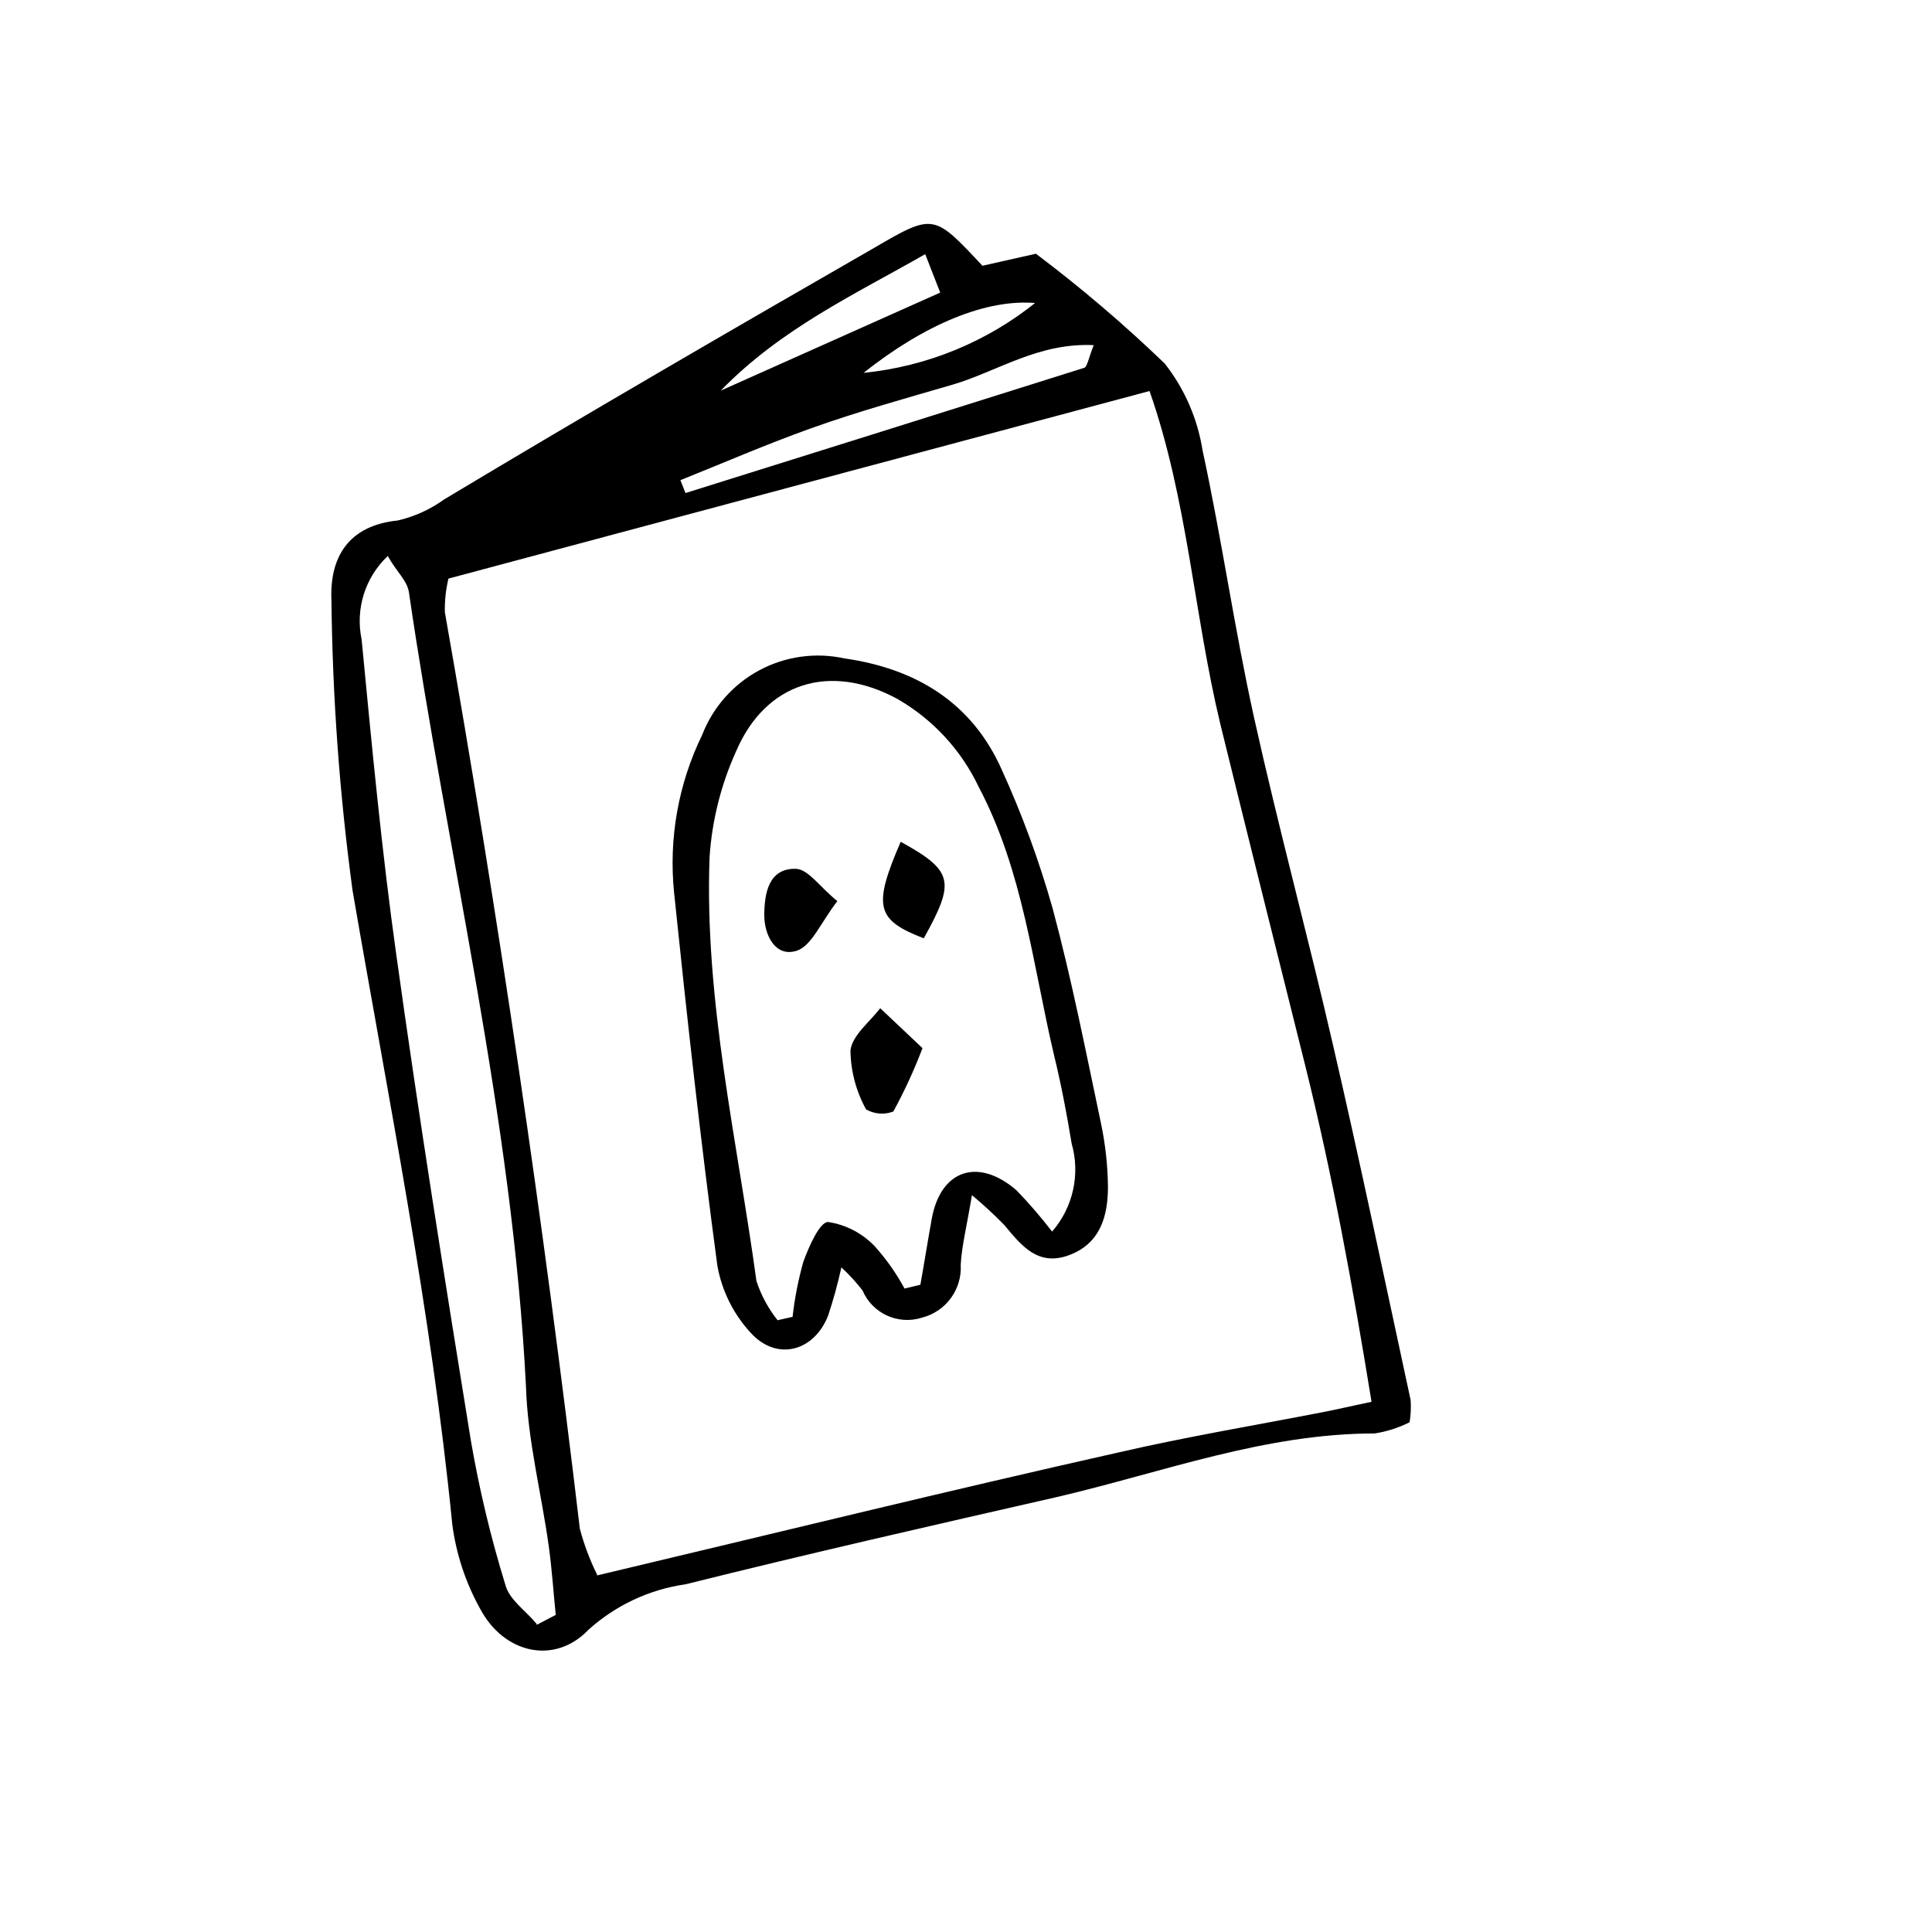<?xml version="1.0" encoding="UTF-8"?>
<!-- Uploaded to: SVG Repo, www.svgrepo.com, Generator: SVG Repo Mixer Tools -->
<svg fill="#000000" width="800px" height="800px" version="1.1" viewBox="144 144 512 512" xmlns="http://www.w3.org/2000/svg">
 <g>
  <path d="m404.36 214.43 14.164-3.191c11.961 9.004 23.363 18.723 34.148 29.109 5.246 6.688 8.695 14.609 10.02 23.008 5.094 23.512 8.453 47.359 13.66 70.871 6.438 29.055 14.273 57.824 20.938 86.824 7.223 31.234 13.77 62.641 20.543 93.988l-0.004-0.004c0.145 1.965 0.051 3.938-0.277 5.879-2.906 1.461-6.023 2.461-9.238 2.965-29.109 0-55.98 10.242-83.969 16.793-32.914 7.5-65.887 15.004-98.633 23.176-9.617 1.363-18.605 5.574-25.805 12.094-8.957 9.348-22.391 6.269-28.66-5.598h-0.004c-3.856-6.93-6.363-14.527-7.387-22.395-5.598-56.594-16.793-111.96-26.422-167.94v0.004c-3.449-25.5-5.316-51.188-5.598-76.918-0.504-11.195 4.309-19.816 17.578-21.16h-0.004c4.438-1.027 8.625-2.93 12.316-5.598 37.508-22.504 75.797-44.727 113.97-66.668 15.73-9.184 15.785-9.016 28.66 4.758zm-102.11 347.07c47.191-11.195 92.699-22.391 138.38-32.637 17.746-4.086 35.77-7.109 53.684-10.578 3.805-0.727 7.559-1.625 13.156-2.801-4.981-30.621-10.355-60.234-17.688-89.566-7.332-29.332-15.004-60.008-22.391-90.07-6.996-29.109-8.676-59.504-18.754-88.223l-185.79 49.707c-0.703 2.914-1.023 5.906-0.953 8.902 14.219 80.609 26.141 161.57 35.77 242.89 1.105 4.172 2.625 8.223 4.535 12.094zm-16.012 13.098 5.039-2.633c-0.617-6.047-1.008-12.148-1.848-18.191-1.961-14.164-5.598-27.988-6.047-42.434-3.582-71.148-20.77-140.28-31.012-210.37-0.449-3.137-3.414-5.598-5.598-9.629h0.004c-6.012 5.656-8.641 14.035-6.941 22.113 2.688 27.988 5.316 55.98 9.18 83.52 5.988 43.047 12.82 85.984 19.762 128.75 2.219 12.91 5.269 25.66 9.125 38.18 1.008 4.027 5.371 6.883 8.285 10.41zm147.79-339.12c-14.836-0.785-25.75 6.996-37.617 10.469-11.867 3.469-25.246 7.164-37.562 11.586-12.312 4.422-23.062 9.125-34.535 13.715l1.344 3.414c35.191-11.008 70.367-22.055 105.52-33.141 0.949-0.055 1.23-2.516 2.797-6.379zm-40.863-13.938-3.973-10.188c-18.695 10.691-38.176 19.703-54.188 36.164zm25.582 2.801c-13.211-1.289-29.668 5.598-45.902 18.473v-0.004c16.789-1.676 32.719-8.211 45.848-18.809z"/>
  <path d="m401.57 460.73c-1.398 8.453-2.688 13.379-2.969 18.418 0.387 6.551-3.938 12.449-10.297 14.051-6.324 2.004-13.129-1.121-15.73-7.223-1.691-2.188-3.566-4.227-5.598-6.102-0.957 4.332-2.133 8.609-3.527 12.82-3.75 9.461-13.547 12.09-20.434 4.59-4.606-4.961-7.695-11.137-8.898-17.801-4.422-32.914-8.062-65.887-11.477-98.914-1.461-14.359 1.117-28.844 7.445-41.816 2.836-7.324 8.199-13.391 15.117-17.109 6.918-3.715 14.938-4.836 22.613-3.156 18.695 2.688 33.586 11.477 41.594 29.332l-0.004 0.004c5.445 11.934 9.977 24.266 13.547 36.887 5.039 18.754 8.789 37.898 12.82 56.988 1.164 5.523 1.781 11.148 1.848 16.793 0 7.781-2.016 15.059-10.301 18.137-8.285 3.078-12.652-2.574-17.184-8.004h-0.004c-2.711-2.781-5.57-5.418-8.562-7.894zm21.273 9.629h-0.004c5.555-6.41 7.492-15.191 5.152-23.344-1.289-7.894-2.801-15.785-4.703-23.566-5.598-23.848-8.172-48.59-19.871-70.812-4.676-9.887-12.277-18.094-21.777-23.512-17.746-9.516-34.762-4.309-42.602 14.051h0.004c-3.992 8.836-6.363 18.316-7 27.988-1.398 38.008 7.332 75.012 12.426 112.35l0.004 0.004c1.242 3.754 3.137 7.262 5.598 10.355l3.973-0.895c0.555-4.941 1.512-9.828 2.856-14.613 1.457-3.973 4.309-10.523 6.551-10.523 4.727 0.707 9.078 2.973 12.371 6.438 3.062 3.41 5.711 7.168 7.891 11.195l4.199-1.008c1.008-5.598 1.961-11.699 3.023-17.52 2.352-12.875 12.203-16.289 22.391-7.559 3.383 3.492 6.559 7.176 9.516 11.027z"/>
  <path d="m388.47 421.77c-2.191 5.769-4.773 11.379-7.727 16.793-2.371 0.906-5.019 0.703-7.223-0.559-2.644-4.785-4.066-10.148-4.141-15.617 0.449-3.973 5.094-7.559 7.894-11.195z"/>
  <path d="m382.7 367.08c13.996 7.727 14.5 10.523 6.106 25.582-12.598-4.867-13.547-8.395-6.106-25.582z"/>
  <path d="m365.91 382.81c-4.367 5.598-6.828 11.922-10.805 13.156-5.598 1.793-8.621-4.141-8.566-9.629 0.055-5.484 1.121-12.316 8.398-12.09 3.25 0.109 6.273 4.758 10.973 8.562z"/>
 </g>
</svg>